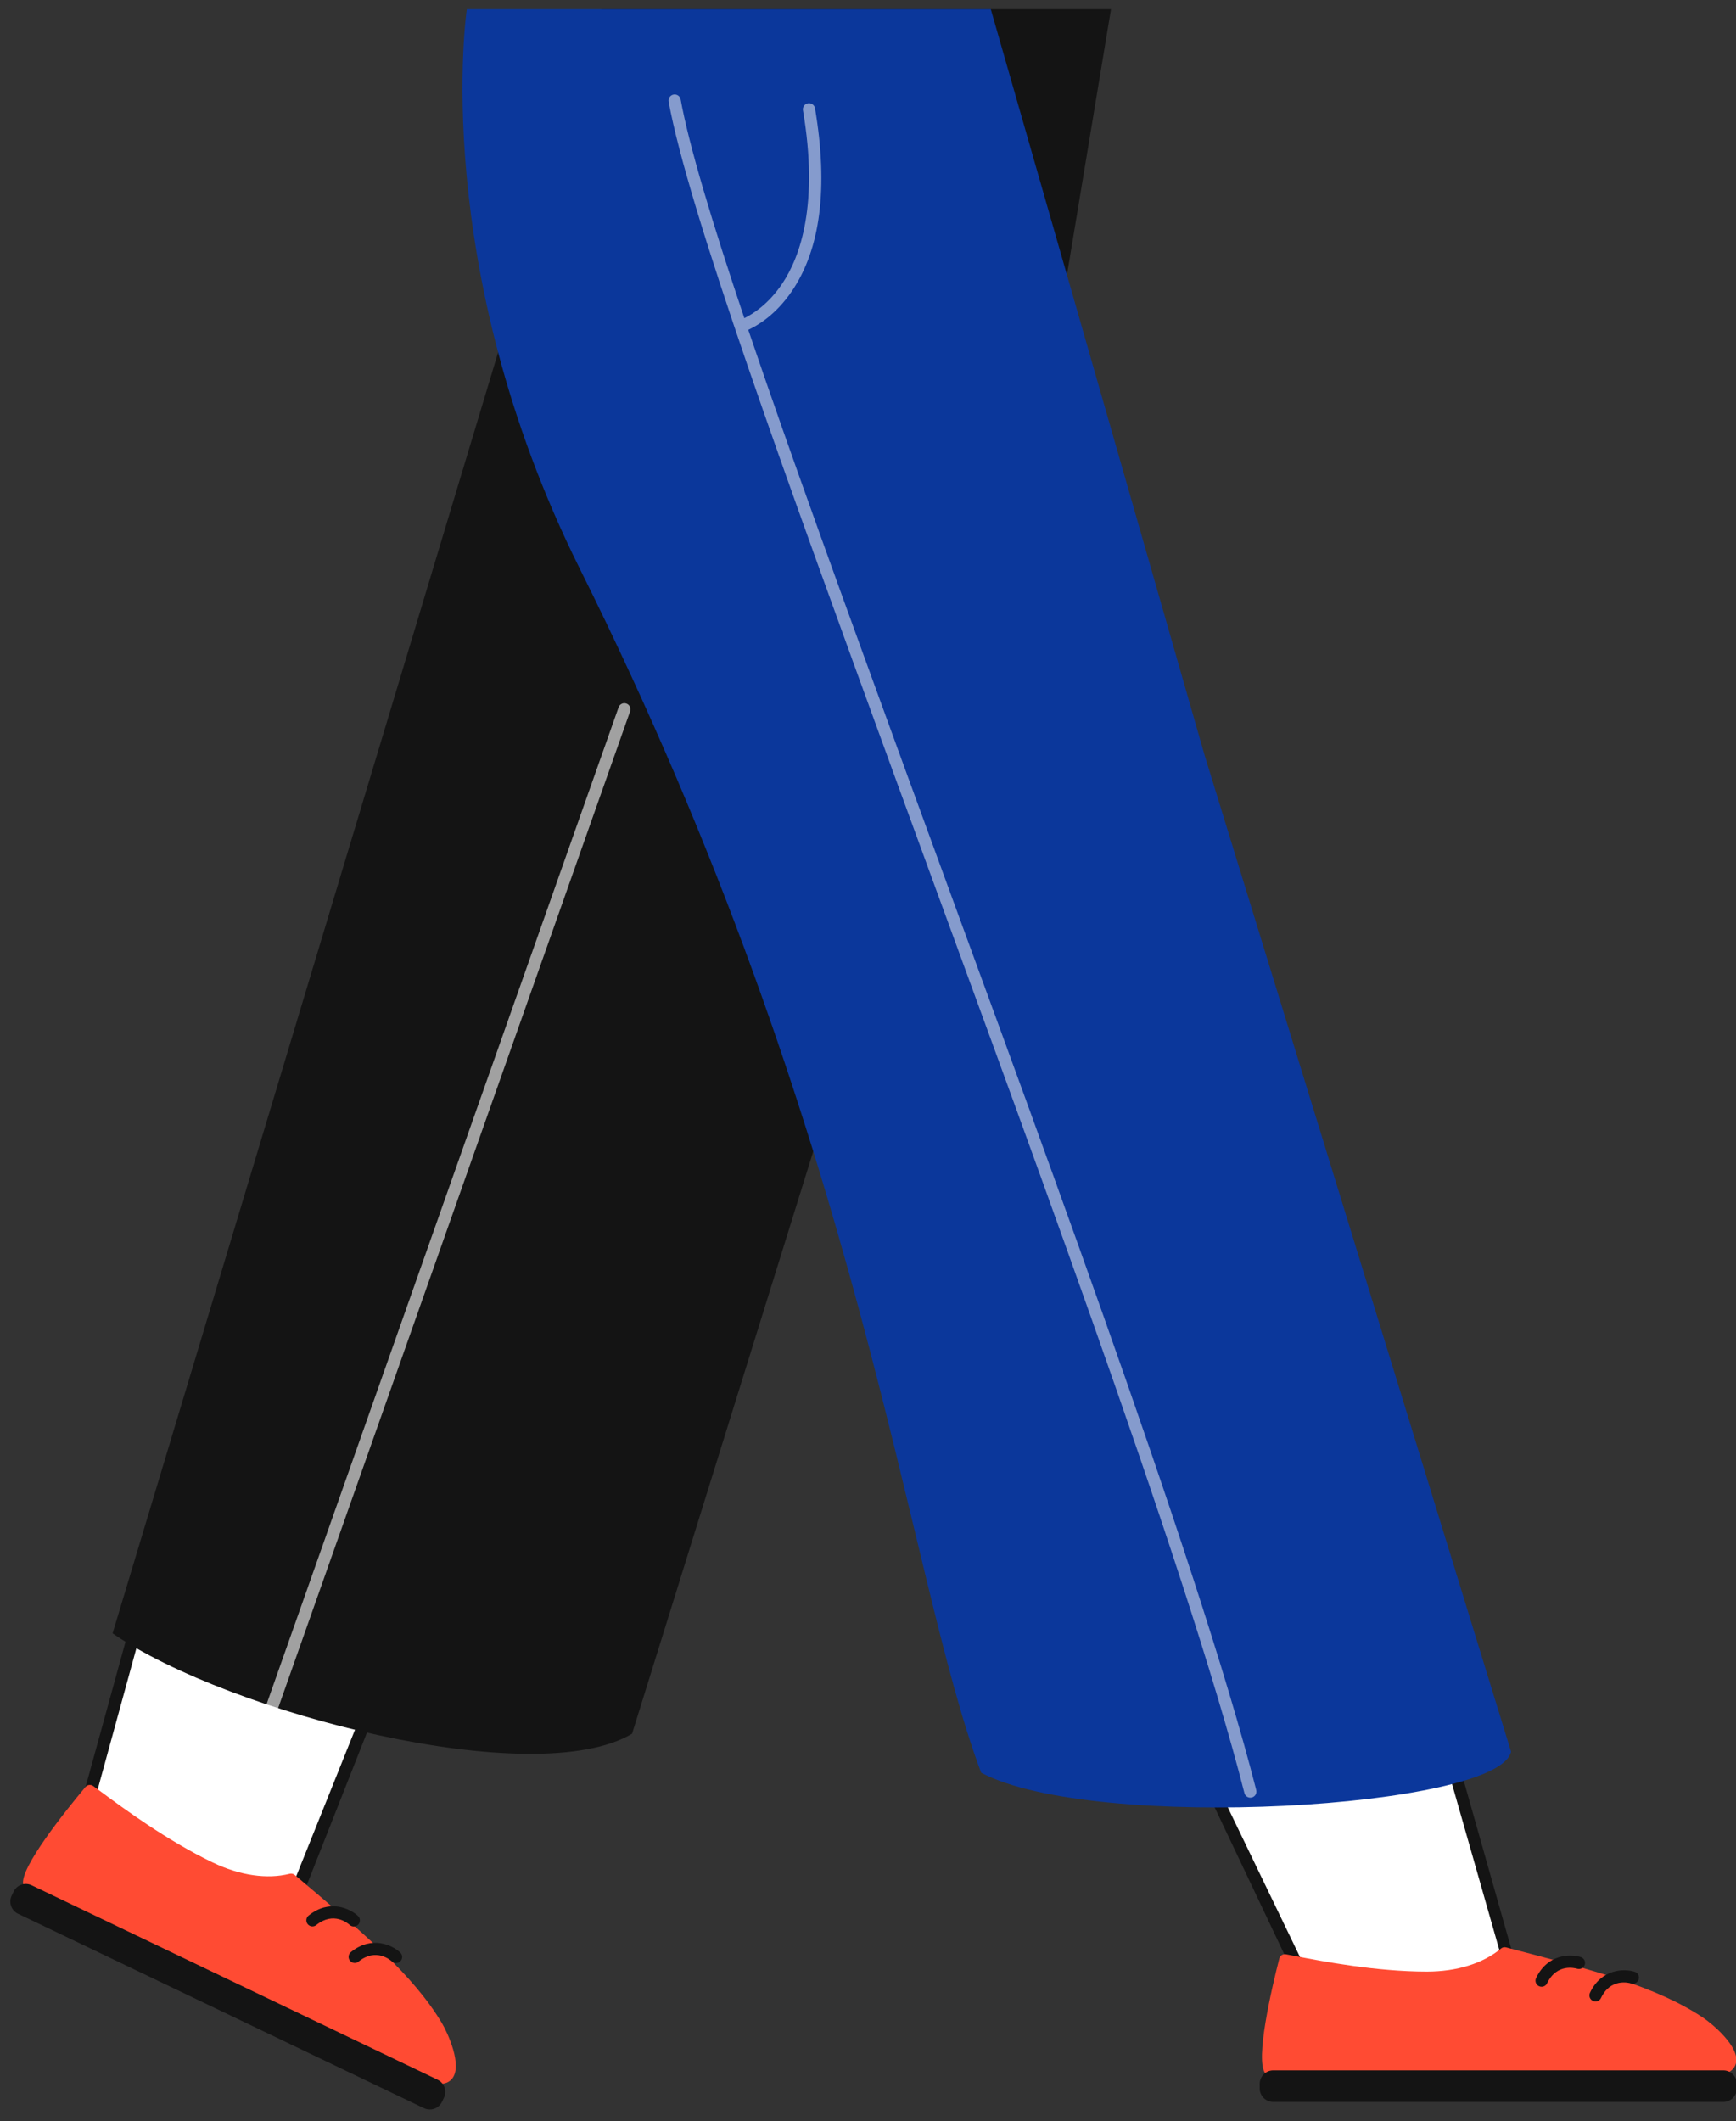 <svg width="604.95px" height="739.002px" viewBox="266.4 -2.223 604.95 739.002" fill="none" xmlns="http://www.w3.org/2000/svg"><rect x="266.4" y="-2.223" width="604.95" height="739.002" fill="#333333" stroke="none"/><g id="Lower Body/Walking 2"><g id="Leg 2"><path id="SKIN" fill-rule="evenodd" clip-rule="evenodd" d="M685.855 612.825L719.82 686.306L794.855 693.854L771.324 610.161L685.855 612.825Z" fill="white"/><path id="Fill 2" fill-rule="evenodd" clip-rule="evenodd" d="M795.623 695.847C795.554 695.847 795.484 695.843 795.415 695.836L719.395 687.98C718.423 687.884 717.641 687.138 717.499 686.171L685.331 618.35C685.161 617.188 685.966 616.108 687.128 615.938C688.292 615.775 689.369 616.574 689.54 617.735L721.467 683.909L792.906 691.317L771.869 617.538C771.612 616.392 772.334 615.255 773.479 614.998C774.63 614.741 775.764 615.464 776.019 616.609L797.698 693.255C797.848 693.921 797.668 694.618 797.216 695.129C796.81 695.587 796.229 695.847 795.623 695.847" fill="#141414"/></g><g id="shoe 2"><path id="306:16637" fill-rule="evenodd" clip-rule="evenodd" d="M712.2 680.166C712.458 679.149 713.458 678.506 714.491 678.69C715.475 678.867 716.719 679.106 718.185 679.389C727.166 681.117 745.855 684.714 763.566 684.728H763.612C774.045 684.728 783.221 681.874 789.45 676.689C789.944 676.277 790.607 676.131 791.233 676.291C821.63 684.205 843.593 689.923 859.869 700.778C862.73 702.687 873.046 711.015 871.262 716.905C870.436 719.629 867.498 721.01 862.529 721.01C844.384 721.01 805.293 721.111 770.804 721.201C742.898 721.274 718.797 721.337 709.723 721.337C708.765 721.337 707.899 720.902 707.286 720.113C703.713 715.517 709.532 690.645 712.2 680.166" fill="#FF4B33"/><path id="Fill 6" fill-rule="evenodd" clip-rule="evenodd" d="M710.088 730.144H866.924C869.531 730.144 871.644 728.031 871.644 725.425V723.865C871.644 721.258 869.531 719.146 866.924 719.146H710.088C707.482 719.146 705.369 721.258 705.369 723.865V725.425C705.369 728.031 707.482 730.144 710.088 730.144" fill="#141414"/><path id="Fill 8" fill-rule="evenodd" clip-rule="evenodd" d="M822.383 695.134C823.178 695.134 823.94 694.687 824.304 693.921C827.641 686.913 834.052 688.628 834.773 688.849C835.891 689.188 837.081 688.563 837.428 687.447C837.775 686.329 837.161 685.144 836.046 684.79C832.41 683.636 824.472 683.678 820.465 692.093C819.96 693.154 820.41 694.422 821.47 694.927C821.765 695.068 822.076 695.134 822.383 695.134" fill="#141414"/><path id="Fill 10" fill-rule="evenodd" clip-rule="evenodd" d="M803.604 690.012C804.399 690.012 805.161 689.565 805.525 688.799C808.863 681.791 815.274 683.506 815.993 683.727C817.112 684.067 818.302 683.441 818.649 682.325C818.996 681.207 818.381 680.022 817.267 679.668C813.627 678.515 805.691 678.558 801.686 686.971C801.181 688.032 801.631 689.3 802.691 689.805C802.986 689.946 803.297 690.012 803.604 690.012" fill="#141414"/></g><g id="Leg 1"><path id="SKIN_2" fill-rule="evenodd" clip-rule="evenodd" d="M315.492 561.017L295.25 629.738L364.025 671.389L398.096 589.203L315.492 561.017Z" fill="white"/><path id="Fill 14" fill-rule="evenodd" clip-rule="evenodd" d="M364.208 671.488C364.146 671.458 364.085 671.425 364.025 671.388L295.25 629.737C294.414 629.231 294.031 628.22 294.321 627.287L311.066 566.414C311.416 565.293 312.607 564.666 313.729 565.014C314.85 565.371 315.476 566.556 315.128 567.677L298.876 626.961L363.715 666.228L392.089 595.527C392.353 594.382 393.494 593.669 394.638 593.931C395.787 594.196 396.497 595.339 396.233 596.481L367.199 670.047C367.046 670.712 366.583 671.263 365.955 671.528C365.392 671.766 364.755 671.75 364.208 671.488" fill="#141414"/></g><g id="shoe 1"><path id="306:16645" fill-rule="evenodd" clip-rule="evenodd" d="M296.175 620.408C296.847 619.602 298.027 619.454 298.879 620.067C299.69 620.651 300.708 621.404 301.909 622.292C309.262 627.731 324.564 639.048 340.531 646.711C340.545 646.718 340.558 646.724 340.572 646.731C349.982 651.238 359.49 652.627 367.348 650.641C367.972 650.483 368.633 650.637 369.128 651.053C393.125 671.32 410.463 685.964 420.453 702.786C422.209 705.742 427.915 717.709 423.762 722.251C421.841 724.351 418.595 724.328 414.113 722.18C397.748 714.343 362.448 697.549 331.304 682.732C306.104 670.744 284.341 660.389 276.157 656.471C275.293 656.056 274.7 655.29 274.488 654.313C273.251 648.625 289.242 628.707 296.175 620.408" fill="#FF4B33"/><path id="Fill 18" fill-rule="evenodd" clip-rule="evenodd" d="M272.682 664.571L414.132 732.318C416.482 733.444 419.301 732.451 420.427 730.1L421.1 728.693C422.226 726.342 421.233 723.524 418.883 722.398L277.433 654.651C275.082 653.526 272.264 654.518 271.139 656.869L270.464 658.276C269.339 660.627 270.331 663.445 272.682 664.571" fill="#141414"/><path id="Fill 21" fill-rule="evenodd" clip-rule="evenodd" d="M389.084 681.503C389.801 681.846 390.681 681.772 391.341 681.238C397.377 676.359 402.418 680.676 402.973 681.186C403.835 681.975 405.178 681.925 405.974 681.068C406.769 680.21 406.727 678.876 405.875 678.075C403.094 675.464 395.917 672.072 388.667 677.932C387.754 678.67 387.612 680.008 388.35 680.922C388.556 681.176 388.807 681.37 389.084 681.503" fill="#141414"/><path id="Fill 23" fill-rule="evenodd" clip-rule="evenodd" d="M374.357 668.77C375.074 669.114 375.955 669.04 376.614 668.506C382.651 663.627 387.692 667.943 388.246 668.453C389.108 669.243 390.452 669.193 391.247 668.335C392.042 667.478 392 666.143 391.148 665.342C388.363 662.731 381.187 659.341 373.94 665.199C373.027 665.937 372.885 667.276 373.624 668.189C373.829 668.443 374.081 668.637 374.357 668.77" fill="#141414"/></g><g id="Pant"><g id="Group 2"><path id="Fill 25" fill-rule="evenodd" clip-rule="evenodd" d="M653.552 1L630.656 139.073L486.661 601.849C452.784 622.025 346.68 595.008 305.634 566.883L475.962 1H653.552Z" fill="#141414"/><g id="Fill 33"><path fill-rule="evenodd" clip-rule="evenodd" d="M484.678 242.907C483.571 242.513 482.356 243.096 481.965 244.204L359.173 591.898C358.782 593.006 359.363 594.22 360.47 594.611C360.704 594.694 360.944 594.733 361.179 594.733C362.054 594.733 362.875 594.187 363.184 593.314L485.975 245.62C486.366 244.512 485.785 243.298 484.678 242.907" fill="white" fill-opacity="0.6" style="mix-blend-mode:overlay"/></g></g><g id="Group"><path id="Fill 28" fill-rule="evenodd" clip-rule="evenodd" d="M429.072 1C429.072 1 415.701 90.14 468.554 196.161C567.969 395.58 581.879 545.205 608.311 615.429C647.865 636.358 788.821 627.744 792.959 608.091L686.194 260.98L611.668 1H429.072Z" fill="#0B379B"/><g id="Fill 1"><path fill-rule="evenodd" clip-rule="evenodd" d="M582.417 267.476C561.246 209.354 541.656 155.572 527.151 112.694C530.337 111.232 536.703 107.51 542.301 99.297C552.352 84.551 555.08 63.091 550.408 35.512C550.212 34.353 549.114 33.574 547.956 33.77C546.798 33.966 546.018 35.064 546.214 36.222C551.757 68.943 545.336 87.129 538.975 96.623C534.137 103.843 528.609 107.248 525.78 108.629C514.516 75.119 506.532 48.622 503.588 32.436C503.379 31.281 502.273 30.517 501.116 30.725C499.96 30.934 499.194 32.042 499.404 33.197C506.234 70.759 539.687 162.595 578.421 268.933C619.621 382.037 679.317 541.233 700.046 622.527C700.291 623.489 701.156 624.128 702.105 624.128C702.279 624.128 702.456 624.107 702.632 624.062C703.77 623.772 704.458 622.614 704.167 621.476C683.386 539.976 623.651 380.675 582.417 267.476Z" fill="white" fill-opacity="0.5" style="mix-blend-mode:overlay"/></g></g></g></g></svg>